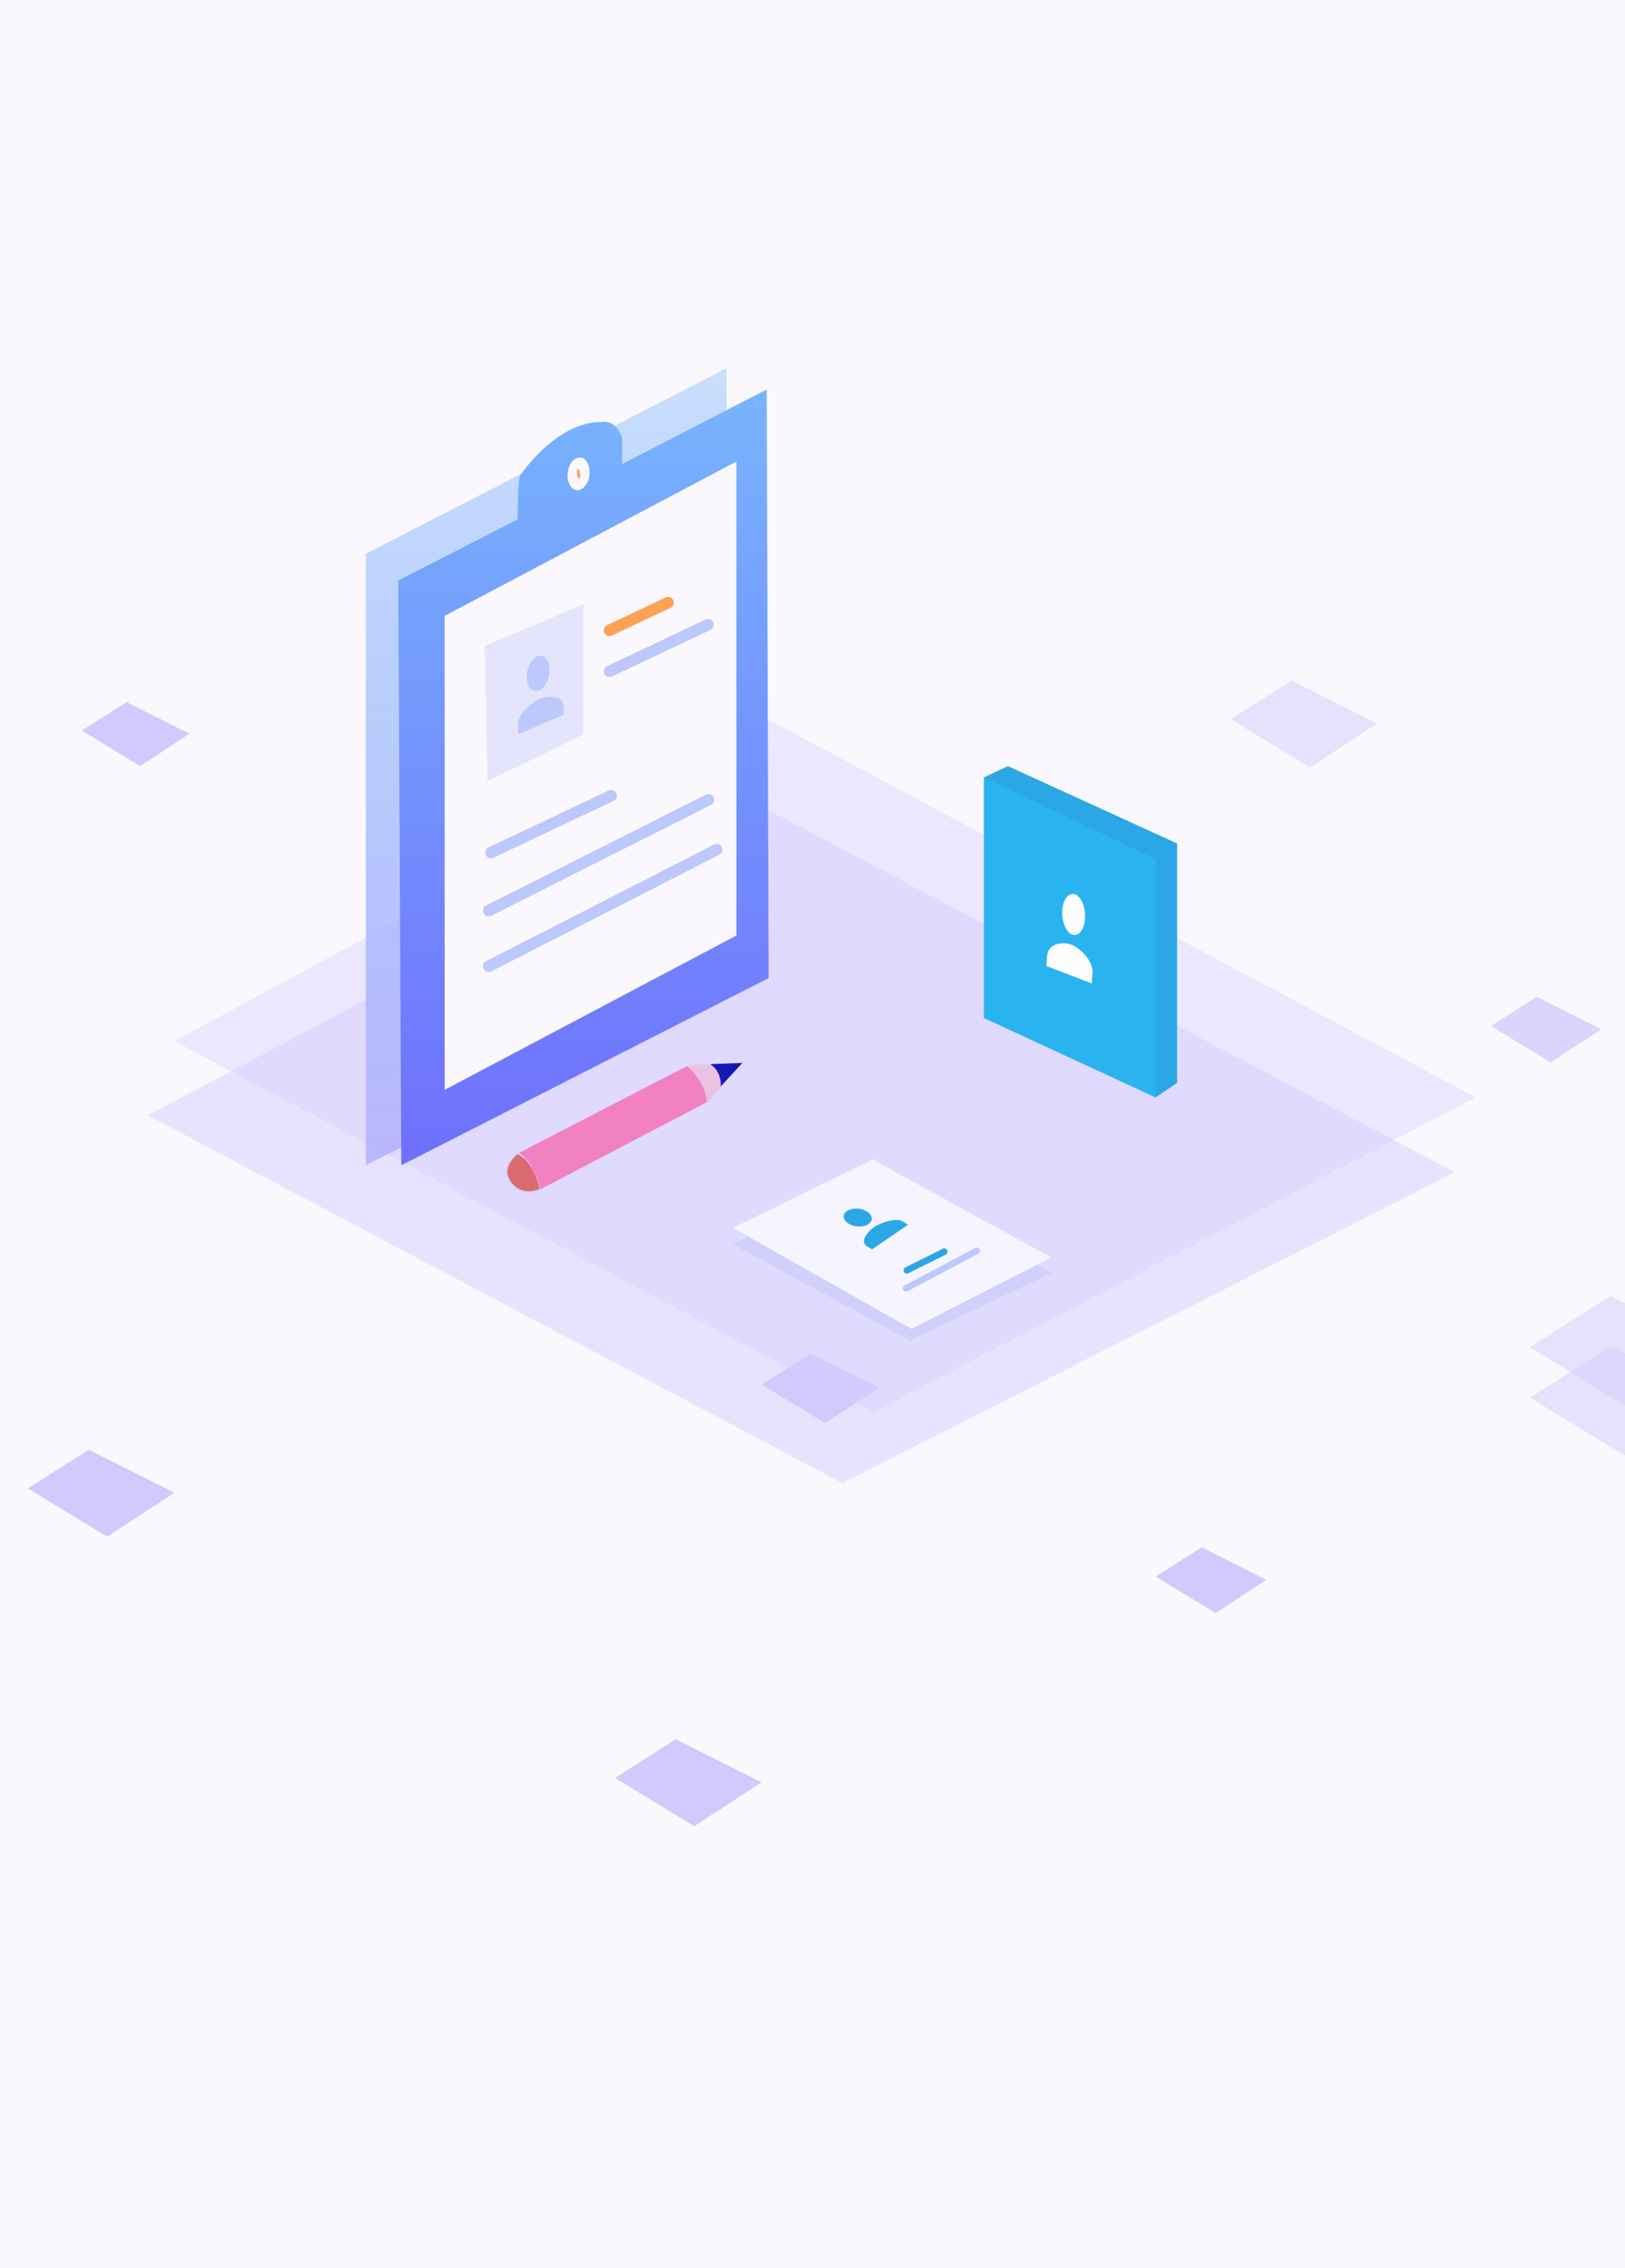 <svg xmlns="http://www.w3.org/2000/svg" xmlns:xlink="http://www.w3.org/1999/xlink" width="989" height="1380" viewBox="0 0 989 1380">
  <defs>
    <clipPath id="clip-path">
      <rect id="Rectangle_4150" data-name="Rectangle 4150" width="989" height="1380" fill="#fff"/>
    </clipPath>
    <linearGradient id="linear-gradient" x1="0.5" x2="0.5" y2="1" gradientUnits="objectBoundingBox">
      <stop offset="0" stop-color="#78b4fd" stop-opacity="0.369"/>
      <stop offset="1" stop-color="#bbb6fe"/>
    </linearGradient>
    <linearGradient id="linear-gradient-2" x1="0.5" x2="0.5" y2="1" gradientUnits="objectBoundingBox">
      <stop offset="0" stop-color="#78b4fd"/>
      <stop offset="1" stop-color="#6f6ffd"/>
    </linearGradient>
    <clipPath id="clip-path-2">
      <path id="Path_40506" data-name="Path 40506" d="M392.847,229.144l-2.03-19.171,13.2-5.6,2.03,19.171Z" fill="none"/>
    </clipPath>
    <clipPath id="clip-path-3">
      <path id="Path_40509" data-name="Path 40509" d="M361.789,375.1l-4.123-47.5,29.454-5.725,4.123,47.5Z" fill="none"/>
    </clipPath>
    <clipPath id="clip-path-4">
      <path id="Path_40508" data-name="Path 40508" d="M361.789,375.1l-2.483-41.32,27.813-11.9L389.6,363.2,361.789,375.1" fill="none"/>
    </clipPath>
    <clipPath id="clip-path-5">
      <path id="Path_40513" data-name="Path 40513" d="M683.1,516.2l3.733-48.909,27.655,10.621-3.733,48.909Z" fill="none"/>
    </clipPath>
    <clipPath id="clip-path-6">
      <path id="Path_40517" data-name="Path 40517" d="M577.032,688.588l-26.2-15.809,21.885-15.007,26.2,15.809Z" fill="none"/>
    </clipPath>
  </defs>
  <g id="Group_21595" data-name="Group 21595" transform="translate(-10587 5402)">
    <g id="Group_21594" data-name="Group 21594">
      <g id="Group_21593" data-name="Group 21593" transform="translate(10187 -9002)">
        <rect id="Rectangle_4151" data-name="Rectangle 4151" width="989" height="1380" transform="translate(400 3600)" fill="#faf8fd"/>
        <g id="Mask_Group_46" data-name="Mask Group 46" transform="translate(400 3600)" clip-path="url(#clip-path)">
          <g id="Group_21592" data-name="Group 21592" transform="translate(-46.29 71.529)">
            <path id="Path_40497" data-name="Path 40497" d="M136.212,607.059,500.447,414.353,931.741,641.647,559.035,830.824Z" fill="#d3ccfe" opacity="0.48"/>
            <path id="Path_40498" data-name="Path 40498" d="M509.859,770.824,539.506,752l41.647,20.941-32.706,21.412Z" fill="#d0cafd"/>
            <path id="Path_40499" data-name="Path 40499" d="M152.447,561.882,514.094,366.353,944.447,596.118,577.388,787.765Z" fill="#d3ccfe" opacity="0.39"/>
            <path id="Path_40500" data-name="Path 40500" d="M268.918,265.412,488.447,152.471V527.294L268.918,637.412Z" fill="url(#linear-gradient)"/>
            <path id="Path_40501" data-name="Path 40501" d="M288.682,281.647l72.706-37.176s-.164-24.671,1.765-27.295c8-10.882,26.235-31.764,49.059-32,0,0,8.706-2.117,12.706,9.648v16l88-45.412,1.176,358.117L290.565,637.412Z" fill="url(#linear-gradient-2)"/>
            <path id="Path_40502" data-name="Path 40502" d="M316.918,303.176l177.529-93.882V497.647L316.918,591.529Z" fill="#faf8fd"/>
            <path id="Path_40503" data-name="Path 40503" d="M341.271,321.529l60.118-25.412v79.059l-58.353,28.588Z" fill="#e4e5fd"/>
            <line id="Line_12036" data-name="Line 12036" y1="34.588" x2="73.059" transform="translate(345.153 412.588)" fill="none" stroke="#bdc8fc" stroke-linecap="round" stroke-miterlimit="10" stroke-width="7"/>
            <line id="Line_12037" data-name="Line 12037" y1="67.412" x2="133.765" transform="translate(343.741 415.059)" fill="none" stroke="#bdc8fc" stroke-linecap="round" stroke-miterlimit="10" stroke-width="7"/>
            <line id="Line_12038" data-name="Line 12038" y1="70.941" x2="138.706" transform="translate(343.741 445.412)" fill="none" stroke="#bdc8fc" stroke-linecap="round" stroke-miterlimit="10" stroke-width="7"/>
            <line id="Line_12039" data-name="Line 12039" y1="28.366" x2="59.916" transform="translate(417.273 308.548)" fill="none" stroke="#bdc8fc" stroke-linecap="round" stroke-miterlimit="10" stroke-width="7"/>
            <line id="Line_12040" data-name="Line 12040" y1="16.855" x2="35.602" transform="translate(417.273 295.118)" fill="#ffa155" stroke="#ffa155" stroke-linecap="round" stroke-miterlimit="10" stroke-width="7"/>
            <g id="Group_21578" data-name="Group 21578">
              <g id="Group_21577" data-name="Group 21577" style="isolation: isolate">
                <g id="Group_21576" data-name="Group 21576" clip-path="url(#clip-path-2)">
                  <g id="Group_21575" data-name="Group 21575">
                    <path id="Path_40504" data-name="Path 40504" d="M397.925,213.47a2.824,2.824,0,0,0-.137.326,7.07,7.07,0,0,0-.3,3.021c.013.118.026.243.047.366a6.222,6.222,0,0,0,.6,1.918,2.544,2.544,0,0,0,.771.927l.029.018a3.1,3.1,0,0,0,.137-.326,7.107,7.107,0,0,0,.3-3.022c-.013-.125-.034-.248-.047-.373l2.823-1.346-2.823,1.346a5.737,5.737,0,0,0-.738-2.138,2.117,2.117,0,0,0-.661-.717" fill="#ffa155"/>
                    <path id="Path_40505" data-name="Path 40505" d="M398.935,220.046l-.029-.018a2.544,2.544,0,0,1-.771-.927,6.222,6.222,0,0,1-.6-1.918c-.021-.123-.034-.248-.047-.366a7.07,7.07,0,0,1,.3-3.021,2.824,2.824,0,0,1,.137-.326,2.117,2.117,0,0,1,.661.717,5.737,5.737,0,0,1,.738,2.138l2.823-1.346,2.823-1.354-2.823,1.354-2.823,1.346c.013.125.034.248.047.373a7.107,7.107,0,0,1-.3,3.022,3.1,3.1,0,0,1-.137.326m-1.671-12.81-.032.014c-.1.04-.176.075-.255.117l.007,0a7.807,7.807,0,0,0-2.786,2.347,12.1,12.1,0,0,0-2.1,4.639,14.907,14.907,0,0,0-.3,4.884c.024.22.054.436.086.661a9.623,9.623,0,0,0,2.38,5.3,4.893,4.893,0,0,0,2.253,1.348,4.758,4.758,0,0,0,3.112-.28c.08-.034.161-.068.248-.113a7.9,7.9,0,0,0,2.786-2.347,12.158,12.158,0,0,0,2.1-4.639,14.955,14.955,0,0,0,.3-4.883c-.023-.22-.054-.444-.092-.658a9.618,9.618,0,0,0-2.374-5.306,4.828,4.828,0,0,0-2.252-1.348,4.7,4.7,0,0,0-3.08.265" fill="#faf8fd"/>
                  </g>
                </g>
              </g>
            </g>
            <g id="Group_21585" data-name="Group 21585">
              <g id="Group_21584" data-name="Group 21584">
                <g id="Group_21583" data-name="Group 21583" style="isolation: isolate">
                  <g id="Group_21582" data-name="Group 21582" clip-path="url(#clip-path-3)">
                    <g id="Group_21581" data-name="Group 21581">
                      <g id="Group_21580" data-name="Group 21580">
                        <g id="Group_21579" data-name="Group 21579" clip-path="url(#clip-path-4)">
                          <path id="Path_40507" data-name="Path 40507" d="M377.975,352.7a16.061,16.061,0,0,0-3.208.956c-4.644,1.992-13.7,9.412-13.282,16.289l.3,5.155L389.6,363.2l-.313-5.162c-.328-5.514-6.493-6.282-11.315-5.344M374.3,327.491a5.331,5.331,0,0,0-1.086.338c-3.842,1.637-6.672,7.593-6.328,13.307.309,5.153,3.109,8.339,6.483,7.683a5.351,5.351,0,0,0,1.086-.338c3.841-1.637,6.679-7.594,6.337-13.3-.31-5.161-3.117-8.346-6.492-7.69" fill="#bdc8fc"/>
                        </g>
                      </g>
                    </g>
                  </g>
                </g>
              </g>
            </g>
            <path id="Path_40510" data-name="Path 40510" d="M659.741,394.588l102.941,47.059V587.294l-13.059,8.824L645.153,547.765V401.412Z" fill="#2ba7e6"/>
            <path id="Path_40511" data-name="Path 40511" d="M645.153,401.412l104.471,49.647V596.118L645.153,547.765Z" fill="#29b3ef"/>
            <g id="Icon_material-person" data-name="Icon material-person">
              <g id="Group_21588" data-name="Group 21588" style="isolation: isolate">
                <g id="Group_21587" data-name="Group 21587" clip-path="url(#clip-path-5)">
                  <g id="Group_21586" data-name="Group 21586">
                    <path id="Path_40512" data-name="Path 40512" d="M698.329,503.17c-4.613-1.772-14.141-1.206-14.761,6.922L683.1,516.2l27.655,10.621.466-6.111c.621-8.128-8.275-15.769-12.894-17.543m2.333-30.565c-3.814-1.465-7.329,2.822-7.844,9.578s2.164,13.411,5.978,14.876,7.335-2.821,7.85-9.566-2.164-13.422-5.984-14.888" fill="#fdfcfe"/>
                  </g>
                </g>
              </g>
            </g>
            <path id="Path_40514" data-name="Path 40514" d="M492.329,685.412l85.765-42.353,108,60L599.977,744Z" fill="#d0d0fa"/>
            <path id="Path_40515" data-name="Path 40515" d="M492.329,675.529l85.059-41.647,108.706,59.647-85.059,43.412Z" fill="#f6f4ff"/>
            <g id="Icon_material-person-2" data-name="Icon material-person">
              <g id="Group_21591" data-name="Group 21591" style="isolation: isolate">
                <g id="Group_21590" data-name="Group 21590" clip-path="url(#clip-path-6)">
                  <g id="Group_21589" data-name="Group 21589">
                    <path id="Path_40516" data-name="Path 40516" d="M561.771,665.276c-3.022,2.072-2.538,5.521,1.079,7.7s9,2.272,12.023.2,2.538-5.521-1.08-7.7-9-2.272-12.022-.2m16.377,9.88c-3.652,2.5-8.748,8.827-4.391,11.456l3.275,1.976,21.886-15.007-3.276-1.976c-4.357-2.629-13.842,1.047-17.494,3.551" fill="#2ba7e6"/>
                  </g>
                </g>
              </g>
            </g>
            <path id="Path_40518" data-name="Path 40518" d="M361.212,630.176s-9.177,6.706-5.824,14.824,12.388,10.922,19.883,7C375.271,652,372.153,634.765,361.212,630.176Z" fill="#dc6b6f" stroke="#d3ccfe" stroke-miterlimit="10" stroke-width="1"/>
            <path id="Path_40519" data-name="Path 40519" d="M465.153,577.059" fill="#d3ccfe"/>
            <path id="Path_40520" data-name="Path 40520" d="M465.153,576.353l32.941-1.177-21.059,24.118Z" fill="#ebc2e4"/>
            <path id="Path_40521" data-name="Path 40521" d="M362.094,629.882l102.353-52.823s11.294,9.059,12,22L375.271,652S371.153,634.941,362.094,629.882Z" fill="#f181c1"/>
            <path id="Path_40522" data-name="Path 40522" d="M479.013,575.858l19.081-.682-13.176,14.236s.985-8.383-5.9-13.147Z" fill="#1518b3"/>
            <line id="Line_12041" data-name="Line 12041" y1="11.337" x2="22.767" transform="translate(598.209 690)" fill="none" stroke="#2ba7e6" stroke-linecap="round" stroke-miterlimit="10" stroke-width="4"/>
            <line id="Line_12042" data-name="Line 12042" y1="22.827" x2="43.015" transform="translate(597.726 689.471)" fill="none" stroke="#bdc8fc" stroke-linecap="round" stroke-miterlimit="10" stroke-width="4"/>
            <path id="Path_40523" data-name="Path 40523" d="M96.066,372.933l27.259-17.308,38.293,19.255-30.072,19.687Z" fill="#d0cafd"/>
            <path id="Path_40524" data-name="Path 40524" d="M749.624,887.656l28.005-17.781,39.341,19.781-30.895,20.226Z" fill="#d0cafd"/>
            <path id="Path_40525" data-name="Path 40525" d="M977.315,778.805l49.148-31.205,69.042,34.716-54.219,35.5Z" fill="#d0cafd" opacity="0.47"/>
            <path id="Path_40526" data-name="Path 40526" d="M63.29,834.01l37.075-23.54,52.082,26.188-40.9,26.776Z" fill="#d0cafd"/>
            <path id="Path_40527" data-name="Path 40527" d="M420.574,1010.175l37.075-23.54,52.082,26.188-40.9,26.777Z" fill="#d0cafd"/>
            <path id="Path_40528" data-name="Path 40528" d="M977.315,748.1l49.148-31.205,69.042,34.716-54.219,35.5Z" fill="#d0cafd" opacity="0.47"/>
            <path id="Path_40529" data-name="Path 40529" d="M63.29,834.01l37.075-23.54,52.082,26.188-40.9,26.776Z" transform="translate(732 -468)" fill="#e7e1fd"/>
            <path id="Path_40530" data-name="Path 40530" d="M749.624,887.656l28.005-17.781,39.341,19.781-30.895,20.226Z" transform="translate(204 -335)" fill="#dbd5fd"/>
          </g>
        </g>
      </g>
    </g>
  </g>
</svg>
